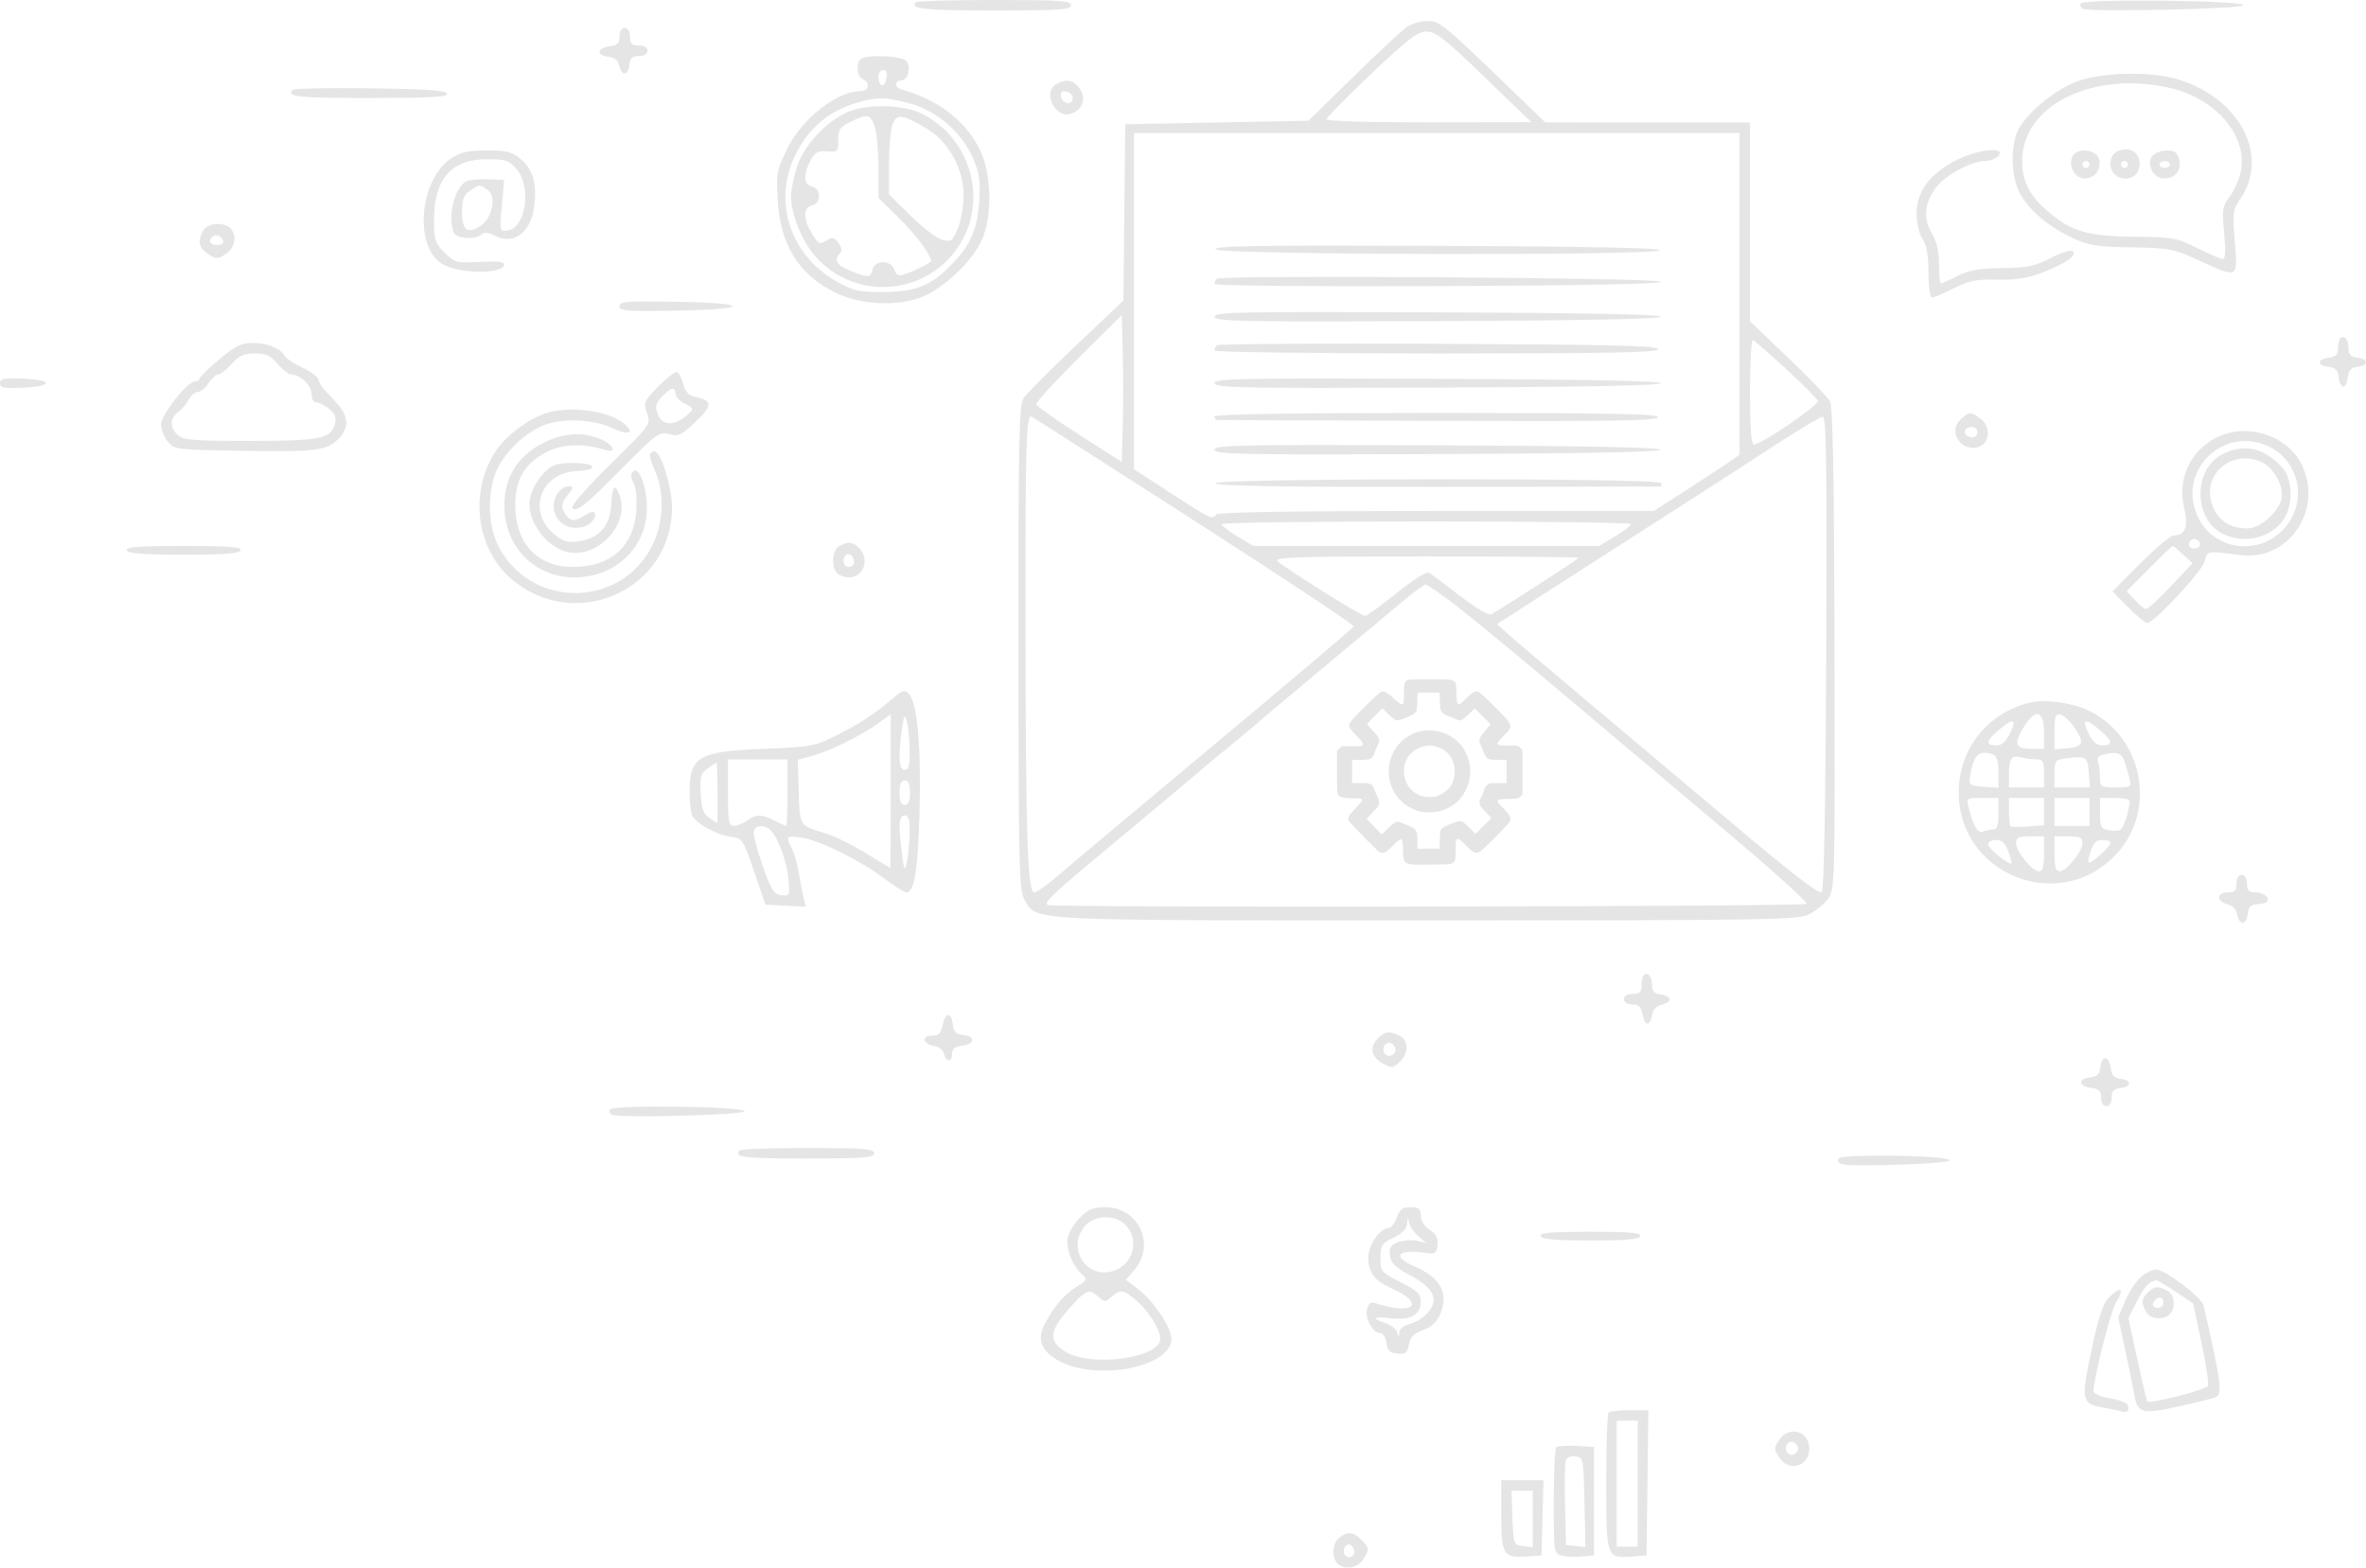<?xml version="1.0" encoding="UTF-8"?> <svg xmlns="http://www.w3.org/2000/svg" width="676" height="448" viewBox="0 0 676 448" fill="none"> <g opacity="0.5"> <g opacity="0.2"> <path fill-rule="evenodd" clip-rule="evenodd" d="M261.694 0.639C259.792 2.541 264.142 3 284.059 3C302.895 3 306 2.788 306 1.5C306 0.212 302.907 0 284.167 0C272.158 0 262.046 0.288 261.694 0.639ZM594.507 0.989C594.158 1.553 594.474 2.245 595.209 2.527C597.76 3.506 641.002 2.536 641.002 1.5C641.002 0.108 595.361 -0.393 594.507 0.989ZM401.973 7.694C400.613 8.625 393.731 15.037 386.679 21.944L373.859 34.5L347.679 35L321.5 35.5L321.233 60.693L320.966 85.886L307.449 98.693C300.015 105.737 293.261 112.514 292.441 113.753C291.154 115.697 290.955 125.497 290.986 185.119C291.02 248.117 291.172 254.483 292.71 257.086C296.343 263.237 291.74 263 407.77 262.998C506.454 262.997 513.729 262.88 516.929 261.248C518.815 260.287 521.244 258.291 522.327 256.813C524.244 254.197 524.292 252.316 524.147 185.495C524.039 135.877 523.678 116.259 522.845 114.682C522.211 113.482 516.812 107.845 510.846 102.156L500 91.812V63.406V35L470.75 34.989L441.5 34.977L433.495 27.239C412.427 6.872 411.373 6 407.82 6C405.964 6 403.332 6.762 401.973 7.694ZM177 10.434C177 12.326 176.405 12.938 174.327 13.184C170.683 13.615 170.195 15.776 173.651 16.178C175.581 16.402 176.585 17.2 176.96 18.809C177.677 21.876 179.419 21.706 179.816 18.531C180.057 16.603 180.713 16 182.566 16C184.063 16 185 15.422 185 14.5C185 13.567 184.056 13 182.5 13C180.5 13 180 12.5 180 10.5C180 8.944 179.433 8 178.5 8C177.578 8 177 8.937 177 10.434ZM424.085 21.952L437.5 34.904L408.25 34.952C391.441 34.98 379 34.615 379 34.096C379 33.598 384.738 27.757 391.75 21.115C402.333 11.092 405.024 9.036 407.585 9.02C410.193 9.003 412.743 11.002 424.085 21.952ZM393.496 296.891C391.205 299.422 391.811 302.042 395.118 303.897C397.56 305.268 397.972 305.236 399.861 303.527C402.462 301.172 402.53 297.357 399.995 296C397.169 294.488 395.459 294.722 393.496 296.891ZM246.25 16.662C244.496 17.37 244.687 21.943 246.5 22.638C248.643 23.461 248.357 26 246.122 26C239.181 26 229.237 33.742 224.923 42.504C221.953 48.537 221.776 49.494 222.201 57.228C222.903 70.018 228.252 78.536 238.818 83.691C246.56 87.468 258.196 87.662 265 84.128C271.089 80.965 277.679 74.459 280.322 69C283.666 62.092 283.403 49.318 279.773 42.377C275.471 34.148 267.957 28.491 257.25 25.421C255.526 24.927 255.672 23 257.433 23C259.398 23 260.436 19.231 258.96 17.452C257.788 16.04 249.127 15.501 246.25 16.662ZM398.483 299.052C399.513 300.72 397.196 302.632 395.816 301.252C394.662 300.098 395.384 297.965 396.929 297.965C397.414 297.965 398.113 298.454 398.483 299.052ZM253.247 22.488C252.707 25.311 251 24.895 251 21.941C251 20.873 251.613 20 252.361 20C253.272 20 253.565 20.823 253.247 22.488ZM593.775 23.154C587.164 25.459 578.417 32.758 576.356 37.69C574.383 42.412 574.655 50.404 576.941 54.885C579.463 59.827 585.025 64.649 591.954 67.899C596.811 70.177 598.929 70.523 609 70.684C619.866 70.858 620.93 71.065 628.305 74.434C639.585 79.587 639.348 79.712 638.504 69.048C637.863 60.952 637.992 59.819 639.859 57.198C648.724 44.749 640.043 27.951 621.972 22.584C614.446 20.349 601.043 20.62 593.775 23.154ZM301.75 24.08C297.761 26.403 301.488 33.932 305.929 32.522C309.264 31.464 310.43 28.306 308.548 25.433C306.858 22.853 304.621 22.408 301.75 24.08ZM619.884 25.108C633.551 28.189 642.81 39.566 640.035 49.869C639.462 51.998 638.044 54.946 636.884 56.42C634.994 58.822 634.847 59.879 635.473 66.551C635.962 71.776 635.838 74 635.057 74C634.444 74 631.166 72.598 627.773 70.885C621.952 67.947 620.919 67.763 609.551 67.635C596.086 67.484 591.615 66.113 584.648 59.996C579.725 55.673 577.769 51.694 577.769 46C577.769 30.096 597.842 20.139 619.884 25.108ZM83.686 25.648C81.681 27.653 84.913 28 105.583 28C123.205 28 128.075 27.725 127.751 26.75C127.439 25.813 121.954 25.433 105.853 25.231C94.038 25.083 84.063 25.271 83.686 25.648ZM306.5 28.014C306.5 30.157 303.594 29.848 303.173 27.659C302.916 26.323 303.323 25.916 304.659 26.173C305.672 26.368 306.5 27.196 306.5 28.014ZM260.24 29.647C267.837 31.779 274.864 37.931 277.982 45.18C279.829 49.474 280.154 51.691 279.779 57.46C279.262 65.431 277.396 69.797 272.14 75.335C266.263 81.526 261.757 83.387 252.5 83.448C245.349 83.494 243.916 83.171 239 80.398C225.855 72.983 220.801 57.725 227.124 44.543C230.634 37.225 235.931 32.407 243.248 29.88C249.81 27.613 252.84 27.571 260.24 29.647ZM243.054 31.675C236.571 34.041 229.523 41.501 227.575 48.059C226.709 50.976 226 54.55 226 56C226 61.054 228.981 68.617 232.672 72.93C244.62 86.888 266.707 84.389 275.207 68.118C281.963 55.185 276.429 38.779 263.15 32.372C258.186 29.977 248.617 29.645 243.054 31.675ZM249.902 36.149C250.506 37.881 251 43.183 251 47.931V56.563L257.044 62.531C261.967 67.393 266 72.84 266 74.628C266 75.096 260.854 77.637 258.331 78.415C256.685 78.922 256.005 78.591 255.513 77.042C254.632 74.266 250.013 74.235 249.29 77C248.658 79.417 248.16 79.448 243.02 77.391C239.008 75.786 238.106 74.294 240.004 72.396C240.675 71.725 240.53 70.749 239.565 69.446C238.331 67.782 237.822 67.683 236.054 68.763C234.199 69.896 233.782 69.69 231.997 66.763C229.422 62.54 229.423 59.384 232 58.71C233.231 58.388 234 57.346 234 56C234 54.654 233.231 53.612 232 53.29C229.604 52.663 229.432 50 231.526 45.95C232.794 43.497 233.595 43.042 236.276 43.25C239.34 43.488 239.5 43.326 239.5 40.013C239.5 37.021 239.997 36.282 243 34.811C247.884 32.418 248.653 32.567 249.902 36.149ZM264.894 36.836C271.119 40.61 275.341 48.326 275.311 55.874C275.299 58.968 274.551 63.237 273.649 65.36C272.17 68.844 271.742 69.154 269.255 68.547C267.74 68.177 263.688 65.104 260.25 61.716L254 55.558V46.844C254 42.051 254.45 36.946 255.001 35.498C256.179 32.399 257.975 32.642 264.894 36.836ZM497 83.953V129.907L494.75 131.531C493.512 132.424 488.009 136.045 482.52 139.578L472.541 146H410.329C369.934 146 347.901 146.351 347.5 147C346.504 148.612 345.912 148.337 334.697 141.037L324 134.073V86.037V38H410.5H497V83.953ZM605.25 43.099C602.765 44.023 602.177 47.777 604.2 49.8C606.221 51.821 609.976 51.234 610.914 48.75C612.475 44.616 609.406 41.554 605.25 43.099ZM128.898 45.263C119.823 51.308 118.166 70.299 126.271 75.378C130.888 78.272 144 78.429 144 75.59C144 74.789 141.861 74.555 137.034 74.828C130.375 75.205 129.934 75.088 127.034 72.188C124.294 69.448 124 68.54 124.002 62.827C124.004 51.166 128.961 45.5 139.16 45.5C144.509 45.5 145.44 45.81 147.587 48.306C151.95 53.378 150.274 65.097 145.079 65.839C142.718 66.176 142.711 66.146 143.376 58.802L144.045 51.427L139.772 51.242C137.423 51.14 134.708 51.301 133.739 51.599C130.182 52.695 127.724 61.512 129.607 66.418C130.298 68.219 135.989 68.611 137.629 66.971C138.335 66.265 139.518 66.388 141.393 67.36C146.583 70.053 151.486 66.61 152.548 59.528C153.543 52.891 152.396 48.511 148.889 45.56C146.28 43.365 144.882 43 139.071 43C133.701 43 131.591 43.469 128.898 45.263ZM558.979 45.75C551.404 49.623 547.615 54.674 547.615 60.904C547.615 63.785 548.304 66.816 549.308 68.347C550.492 70.155 551 73.04 551 77.965C551 82.139 551.42 85 552.033 85C552.602 85 555.403 83.816 558.258 82.369C562.579 80.179 564.652 79.766 570.621 79.905C575.661 80.021 579.329 79.487 582.965 78.105C589.846 75.491 593.466 73.066 592.27 71.87C591.679 71.279 589.323 71.966 585.956 73.713C581.384 76.086 579.314 76.516 572.033 76.607C565.415 76.69 562.53 77.199 559.28 78.857C556.97 80.036 554.837 81 554.54 81C554.243 81 554 78.551 554 75.557C554 71.818 553.34 68.996 551.892 66.541C549.315 62.174 549.902 57.458 553.563 53.107C556.451 49.676 563.5 46 567.193 46C568.602 46 570.315 45.325 571 44.5C573.24 41.801 565.035 42.654 558.979 45.75ZM592.188 44.629C590.767 47.168 592.782 51 595.538 51C598.381 51 600.243 48.744 599.827 45.805C599.401 42.802 593.701 41.924 592.188 44.629ZM614.975 44.53C613.07 46.826 615.251 51 618.356 51C621.552 51 623.377 48.637 622.593 45.513C622.103 43.562 621.322 43 619.103 43C617.531 43 615.674 43.688 614.975 44.53ZM597 47C597 47.55 596.55 48 596 48C595.45 48 595 47.55 595 47C595 46.45 595.45 46 596 46C596.55 46 597 46.45 597 47ZM608 47C608 47.55 607.55 48 607 48C606.45 48 606 47.55 606 47C606 46.45 606.45 46 607 46C607.55 46 608 46.45 608 47ZM620 47C620 47.55 619.325 48 618.5 48C617.675 48 617 47.55 617 47C617 46.45 617.675 46 618.5 46C619.325 46 620 46.45 620 47ZM139.392 54.297C141.913 56.141 140.655 62.341 137.317 64.528C133.594 66.968 132 65.787 132 60.588C132 57.098 132.489 55.771 134.223 54.557C136.916 52.67 137.151 52.658 139.392 54.297ZM399.079 347.965C398.504 349.615 397.367 350.965 396.554 350.965C394.296 350.965 390.929 355.874 390.929 359.166C390.929 363.584 392.651 365.955 397.382 368.047C407.373 372.467 404.181 375.945 393.317 372.478C391.66 371.949 391.074 372.302 390.601 374.112C389.912 376.747 392.242 380.965 394.386 380.965C395.181 380.965 395.934 382.164 396.113 383.715C396.361 385.878 397.018 386.533 399.19 386.783C401.541 387.053 402.038 386.669 402.532 384.2C402.967 382.027 403.989 380.984 406.612 380.035C409.089 379.139 410.538 377.753 411.565 375.294C413.983 369.506 411.5 365.032 404.096 361.835C397.282 358.894 399.438 356.784 407.929 358.083C410.015 358.402 410.48 358.02 410.739 355.778C410.968 353.796 410.378 352.65 408.489 351.413C406.927 350.389 405.929 348.805 405.929 347.35C405.929 345.385 405.418 344.965 403.027 344.965C400.701 344.965 399.917 345.561 399.079 347.965ZM58.035 65.934C56.401 68.988 56.806 70.826 59.5 72.592C61.816 74.109 62.184 74.109 64.5 72.592C67.179 70.837 67.816 67.216 65.8 65.2C63.899 63.299 59.208 63.742 58.035 65.934ZM405.269 353.294L407.429 355.123L404.748 354.542C403.274 354.223 400.882 354.413 399.432 354.964C397.328 355.764 396.86 356.521 397.113 358.715C397.362 360.881 398.559 362.071 402.746 364.314C409.457 367.91 411.076 370.951 408.278 374.7C407.178 376.172 404.85 377.747 403.104 378.199C401.171 378.7 399.884 379.695 399.813 380.744C399.707 382.309 399.657 382.314 399.255 380.792C399.011 379.873 397.488 378.658 395.871 378.094C391.704 376.642 392.222 376.131 397.283 376.701C402.933 377.338 405.929 375.742 405.929 372.096C405.929 369.693 405.115 368.884 400.179 366.381C394.623 363.564 394.429 363.33 394.429 359.465C394.429 355.835 394.776 355.295 398.179 353.633C400.695 352.403 401.967 351.087 402.045 349.633C402.153 347.612 402.193 347.6 402.635 349.465C402.895 350.565 404.081 352.288 405.269 353.294ZM63.771 68.813C63.992 69.476 63.247 70 62.083 70C60.006 70 59.383 68.95 60.688 67.646C61.614 66.719 63.284 67.351 63.771 68.813ZM347.248 71.243C347.785 72.855 473.847 73.111 474.25 71.5C474.414 70.843 452.593 70.412 410.664 70.243C359.748 70.037 346.913 70.24 347.248 71.243ZM440.179 353.215C440.486 354.135 444.251 354.465 454.429 354.465C464.607 354.465 468.372 354.135 468.679 353.215C469 352.253 465.718 351.965 454.429 351.965C443.14 351.965 439.858 352.253 440.179 353.215ZM347.674 79.659C347.303 80.03 347 80.712 347 81.174C347 81.636 375.688 81.899 410.75 81.757C452.412 81.589 474.5 81.154 474.5 80.5C474.5 79.367 348.8 78.533 347.674 79.659ZM177 87.5C177 88.846 179.099 89.013 193.002 88.775C214.605 88.404 214.781 86.589 193.25 86.225C179.123 85.986 177 86.153 177 87.5ZM347 90.5C347 91.84 354.36 91.985 410.75 91.757C452.412 91.589 474.5 91.154 474.5 90.5C474.5 89.846 452.412 89.411 410.75 89.243C354.36 89.015 347 89.16 347 90.5ZM320.784 121.492L320.5 131.985L308.376 124.242C301.708 119.984 296.169 116.05 296.068 115.5C295.967 114.95 301.423 108.994 308.192 102.265L320.5 90.031L320.784 100.515C320.94 106.282 320.94 115.722 320.784 121.492ZM668.639 96.694C668.288 97.046 668 98.353 668 99.6C668 101.276 667.34 101.95 665.469 102.184C662.044 102.612 661.851 104.425 665.189 104.811C667.268 105.051 667.949 105.732 668.189 107.811C668.36 109.29 668.95 110.5 669.5 110.5C670.05 110.5 670.64 109.29 670.811 107.811C671.042 105.808 671.752 105.042 673.592 104.811C676.819 104.405 676.778 102.589 673.531 102.184C671.622 101.945 671 101.283 671 99.493C671 97.04 669.762 95.572 668.639 96.694ZM510.312 105.442C515.054 109.81 519.135 113.909 519.381 114.55C519.827 115.714 503.29 127 501.137 127C500.338 127 500 122.52 500 111.917C500 103.621 500.381 96.983 500.846 97.167C501.311 97.35 505.571 101.074 510.312 105.442ZM62.609 102.716C59.524 105.309 57 107.784 57 108.216C57 108.647 56.395 109 55.657 109C53.507 109 46 118.576 46 121.319C46 122.672 46.859 124.841 47.91 126.139C49.776 128.447 50.245 128.507 68.659 128.814C90.149 129.173 93.293 128.798 96.612 125.479C100.158 121.933 99.684 118.52 95 113.883C92.8 111.705 91 109.315 91 108.571C91 107.828 89.004 106.282 86.564 105.135C84.123 103.988 81.761 102.429 81.314 101.671C79.997 99.439 76.414 98 72.174 98C68.917 98 67.225 98.834 62.609 102.716ZM347.674 98.659C347.303 99.03 347 99.708 347 100.167C347 100.625 375.612 101 410.583 101C461.006 101 474.08 100.741 473.75 99.75C473.424 98.771 459.762 98.444 410.841 98.243C376.47 98.101 348.045 98.288 347.674 98.659ZM79.347 104C80.735 105.65 82.475 107 83.213 107C85.771 107 89 110.101 89 112.557C89 113.975 89.583 115 90.389 115C91.153 115 92.796 115.824 94.04 116.831C95.732 118.202 96.144 119.291 95.675 121.16C94.62 125.361 91.402 126 71.282 126C55.355 126 52.393 125.76 50.829 124.345C48.488 122.226 48.493 119.473 50.841 117.807C51.854 117.088 53.22 115.487 53.876 114.25C54.533 113.013 55.719 112 56.512 112C57.305 112 58.691 110.875 59.592 109.5C60.493 108.125 61.753 107 62.392 107C63.032 107 64.739 105.65 66.187 104C68.289 101.605 69.627 101 72.821 101C76.039 101 77.316 101.587 79.347 104ZM188.092 110.407C183.964 114.613 183.802 114.994 184.865 118.042C185.981 121.244 185.963 121.27 174.434 132.628C168.083 138.886 163.164 144.456 163.504 145.006C164.511 146.636 166.841 144.798 177.876 133.673C187.687 123.782 188.413 123.258 191.186 124.053C193.797 124.802 194.622 124.419 198.695 120.571C203.613 115.925 203.673 114.526 198.997 113.499C196.741 113.004 195.821 112.09 195.213 109.74C194.77 108.033 193.965 106.488 193.423 106.308C192.881 106.127 190.482 107.971 188.092 110.407ZM0 109.5C0 110.822 1.1 111.041 6.509 110.796C15.178 110.402 15.347 108.581 6.75 108.204C1.121 107.958 0 108.173 0 109.5ZM347 109.5C347 110.84 354.36 110.985 410.75 110.757C452.412 110.589 474.5 110.154 474.5 109.5C474.5 108.846 452.412 108.411 410.75 108.243C354.36 108.015 347 108.16 347 109.5ZM193 112.465C193 113.27 194.012 114.456 195.25 115.1C198.508 116.795 198.503 116.767 195.892 118.942C192.433 121.822 189.171 121.579 187.943 118.349C187.106 116.148 187.309 115.3 189.142 113.349C191.67 110.658 193 110.353 193 112.465ZM155.5 118.227C150.591 119.977 144.568 124.567 141.804 128.663C133.945 140.311 135.929 156.846 146.23 165.553C164.421 180.928 192 168.542 192 144.997C192 139.184 188.845 129 187.044 129C185.298 129 185.303 130.455 187.063 134.331C189.898 140.576 189.636 149.33 186.421 155.782C177.329 174.027 151.356 174.02 142.242 155.769C139.371 150.021 139.214 140.327 141.897 134.419C144.346 129.027 150.187 123.476 155.578 121.417C160.925 119.375 169.864 119.841 175.286 122.444C179.734 124.58 181.515 123.651 178.17 120.939C173.572 117.211 162.176 115.848 155.5 118.227ZM347 119C347 119.55 347.337 120.01 347.75 120.023C348.163 120.036 376.589 120.145 410.919 120.266C459.94 120.439 473.427 120.219 473.752 119.243C474.08 118.261 460.819 118 410.583 118C368.861 118 347 118.344 347 119ZM560.831 119.25C558.437 121.179 558.006 123.563 559.632 125.885C561.261 128.21 564.922 128.678 566.8 126.8C568.709 124.891 568.195 121.25 565.777 119.557C563.094 117.677 562.805 117.659 560.831 119.25ZM340.987 148.622C366.341 164.913 386.954 178.582 386.793 178.996C386.632 179.409 368.275 194.96 346 213.553C323.725 232.146 303.524 249.078 301.109 251.179C298.694 253.281 296.173 255 295.506 255C293.566 255 293.061 239.39 292.999 177.446C292.949 127.703 293.189 119 294.611 119C294.764 119 315.633 132.33 340.987 148.622ZM521.777 186.45C521.595 230.788 521.149 254.252 520.476 254.925C519.777 255.624 511.654 249.366 494.902 235.224C481.4 223.826 462.303 207.75 452.464 199.5C442.625 191.25 433.031 183.116 431.144 181.424L427.713 178.349L447.106 165.855C457.773 158.983 472.35 149.631 479.5 145.073C486.65 140.514 498.575 132.813 506 127.96C513.425 123.107 520.075 119.106 520.777 119.068C521.804 119.013 522 132.222 521.777 186.45ZM459.596 403.632C459.229 403.998 458.929 412.943 458.929 423.509C458.929 445.197 458.96 445.29 466.105 444.776L470.429 444.465L470.699 423.715L470.97 402.965H465.616C462.671 402.965 459.962 403.265 459.596 403.632ZM565 123.5C565 124.325 564.352 125 563.559 125C561.888 125 560.761 123.573 561.694 122.639C562.889 121.444 565 121.994 565 123.5ZM633.24 125.053C625.649 128.912 621.985 137.085 624.094 145.457C625.341 150.411 624.315 153 621.104 153C620.196 153 615.878 156.596 611.509 160.991L603.565 168.981L607.991 173.491C610.425 175.971 612.896 178 613.483 178C615.449 178 629.061 163.418 629.875 160.441C630.736 157.288 630.351 157.357 640.101 158.627C653.946 160.43 663.95 145.569 657.582 132.661C653.457 124.301 641.853 120.675 633.24 125.053ZM155.389 126.493C147.283 130.533 143.454 137.4 144.212 146.54C145.096 157.205 153.424 164.952 164.038 164.984C175.207 165.017 183.889 157.383 184.77 146.756C185.275 140.671 182.751 132.849 180.884 134.716C180.125 135.475 180.163 136.437 181.017 138.033C181.725 139.354 182.048 142.654 181.803 146.042C181.072 156.148 174.451 162 163.747 162C153.96 162 147.807 155.933 147.256 145.739C146.824 137.738 149.479 132.73 156 129.246C160.524 126.829 166.459 126.576 172.75 128.533C176.438 129.681 175.407 127.068 171.532 125.449C166.446 123.324 161.048 123.673 155.389 126.493ZM467.929 423.965V441.965H464.929H461.929V423.965V405.965H464.929H467.929V423.965ZM648.255 127.584C655.79 131.178 658.781 140.457 654.801 147.895C648.633 159.423 632.076 158.621 627.474 146.57C622.558 133.699 635.768 121.63 648.255 127.584ZM347 128.5C347 129.84 354.36 129.985 410.75 129.757C452.412 129.589 474.5 129.154 474.5 128.5C474.5 127.846 452.412 127.411 410.75 127.243C354.36 127.015 347 127.16 347 128.5ZM508.337 411.465C506.82 413.781 506.82 414.149 508.337 416.465C511.123 420.718 516.929 419.028 516.929 413.965C516.929 408.902 511.123 407.212 508.337 411.465ZM635.108 129.716C626.658 133.879 626.57 148.14 634.967 152.483C641.044 155.625 648.972 153.739 652.542 148.301C655.317 144.073 655.021 136.719 651.942 133.424C646.809 127.929 641.23 126.701 635.108 129.716ZM513.483 413.052C514.513 414.72 512.196 416.632 510.816 415.252C509.662 414.098 510.384 411.965 511.929 411.965C512.414 411.965 513.113 412.454 513.483 413.052ZM646.288 132.085C649.263 133.441 652 137.954 652 141.504C652 145.354 646.142 151 642.147 151C637.519 151 634.271 149.09 632.479 145.315C628.267 136.438 637.154 127.924 646.288 132.085ZM444.641 413.587C444.249 413.978 443.929 420.965 443.929 429.113C443.929 443.849 443.941 443.93 446.291 444.52C447.59 444.846 450.177 444.967 452.041 444.789L455.429 444.465V428.965V413.465L450.391 413.17C447.619 413.008 445.032 413.195 444.641 413.587ZM158.388 132.956C155.376 134.207 152.157 138.644 151.423 142.558C150.158 149.301 157.355 158 164.198 158C172.591 158 179.768 148.78 177.013 141.535C175.621 137.873 174.927 138.715 174.603 144.458C174.272 150.321 171.015 153.92 165.354 154.679C162.082 155.118 160.858 154.751 158.235 152.544C150.392 145.945 154.619 134.836 165.067 134.592C167.232 134.541 169.115 134.05 169.251 133.5C169.569 132.221 161.172 131.8 158.388 132.956ZM452.709 429.284L452.99 442.104L450.209 441.784L447.429 441.465L447.144 430.026C446.988 423.735 447.098 417.966 447.39 417.206C447.683 416.443 448.929 415.968 450.175 416.145C452.363 416.456 452.437 416.841 452.709 429.284ZM347.198 138.094C347.457 138.872 365.782 139.17 410.531 139.126C445.164 139.093 473.864 139.05 474.309 139.032C474.754 139.015 474.84 138.55 474.5 138C473.594 136.534 346.709 136.628 347.198 138.094ZM159.041 141.423C156.259 146.622 160.658 152.056 166.469 150.597C168.965 149.971 170.85 147.517 169.71 146.377C169.415 146.082 168.029 146.59 166.631 147.506C163.899 149.296 162.581 148.954 161.027 146.051C160.287 144.668 160.551 143.57 162.095 141.607C164.07 139.095 164.075 139 162.242 139C161.195 139 159.754 140.09 159.041 141.423ZM428.929 432.843C428.929 444.252 429.528 445.249 436.105 444.776L440.429 444.465L440.713 433.715L440.997 422.965H434.963H428.929V432.843ZM437.929 434.031V442.098L435.179 441.781C432.472 441.47 432.424 441.344 432.137 433.715L431.845 425.965H434.887H437.929V434.031ZM466 149.757C466 150.174 463.957 151.749 461.459 153.257L456.918 156H407.5H358.082L353.541 153.257C351.043 151.749 349 150.174 349 149.757C349 149.341 375.325 149 407.5 149C439.675 149 466 149.341 466 149.757ZM628.457 154.931C629.197 156.128 627.316 157.313 625.984 156.49C624.865 155.799 625.6 154 627 154C627.485 154 628.141 154.419 628.457 154.931ZM239.75 156.08C237.74 157.251 237.401 162.001 239.2 163.8C239.86 164.46 241.345 165 242.5 165C246.778 165 248.604 159.747 245.429 156.571C243.621 154.764 242.219 154.642 239.75 156.08ZM36.25 157.25C36.56 158.18 40.722 158.5 52.5 158.5C64.278 158.5 68.44 158.18 68.75 157.25C69.072 156.283 65.389 156 52.5 156C39.611 156 35.928 156.283 36.25 157.25ZM623.767 158.485L626.447 160.969L621.973 165.692C616.061 171.934 613.835 174 613.021 174C612.651 174 611.281 172.864 609.977 171.476L607.606 168.952L614.024 162.476C617.554 158.914 620.587 156 620.765 156C620.942 156 622.293 157.118 623.767 158.485ZM382.679 439.357C380.669 440.883 380.363 444.999 382.129 446.765C384.038 448.674 387.679 448.16 389.372 445.742C391.376 442.882 391.337 442.373 388.929 439.965C386.613 437.649 385.121 437.503 382.679 439.357ZM244 160.559C244 161.352 243.325 162 242.5 162C240.994 162 240.444 159.889 241.639 158.694C242.573 157.761 244 158.888 244 160.559ZM451 159.402C451 159.742 430.151 173.234 426.176 175.466C425.335 175.938 422.054 174.051 417.176 170.291C412.954 167.036 408.963 164.053 408.306 163.662C407.601 163.242 403.799 165.626 399.03 169.476C394.586 173.064 390.523 176 390.001 176C388.906 176 367.222 162.43 365.036 160.376C363.791 159.207 370.139 159 407.286 159C431.329 159 451 159.181 451 159.402ZM386.929 443.524C386.929 444.317 386.254 444.965 385.429 444.965C383.923 444.965 383.373 442.854 384.568 441.659C385.502 440.726 386.929 441.853 386.929 443.524ZM416.279 173.25C420.742 176.688 435.039 188.5 448.051 199.5C461.064 210.5 481.875 228.05 494.3 238.5C506.725 248.95 516.541 257.852 516.113 258.282C515.302 259.098 300.079 259.412 299.265 258.598C298.321 257.655 300.598 255.558 320.836 238.731C332.201 229.282 341.725 221.306 342 221.007C342.275 220.707 346.325 217.329 351 213.5C355.675 209.671 359.725 206.285 360 205.976C360.275 205.667 368.825 198.482 379 190.01C389.175 181.538 399.525 172.91 402 170.838C404.475 168.765 406.875 167.054 407.332 167.035C407.79 167.016 411.816 169.813 416.279 173.25ZM611.881 364.716C610.508 365.796 608.444 368.867 607.294 371.541L605.202 376.402L607.217 385.828C608.325 391.012 609.486 396.708 609.798 398.487C610.744 403.897 611.928 404.203 622.714 401.831C628.026 400.663 632.763 399.466 633.24 399.171C635.007 398.079 634.505 394.476 629.606 373.083C629.061 370.705 618.581 362.753 615.992 362.753C615.104 362.753 613.254 363.636 611.881 364.716ZM621.62 369.112L626.607 372.472L628.981 383.568C630.287 389.671 631.129 395.252 630.854 395.971C630.424 397.092 614.296 401.276 613.495 400.474C613.337 400.317 612.064 394.894 610.665 388.423L608.121 376.659L610.584 371.799C612.729 367.565 614.04 366.152 616.12 365.832C616.403 365.789 618.878 367.265 621.62 369.112ZM613.678 369.324C611.836 371.167 611.736 372.191 613.142 374.819C614.299 376.981 618.07 377.39 619.907 375.553C621.744 373.716 621.335 369.945 619.173 368.788C616.545 367.382 615.521 367.482 613.678 369.324ZM602.316 371.031C600.797 372.647 599.404 377.001 597.517 386.029C594.536 400.294 594.705 401.106 600.893 402.202C602.936 402.564 605.394 403.091 606.357 403.374C607.474 403.702 608.107 403.346 608.107 402.388C608.107 400.862 607.139 400.412 601.357 399.248C599.57 398.888 598.123 398.067 598.143 397.424C598.257 393.705 603.161 374.32 604.507 372.266C607.259 368.065 605.849 367.27 602.316 371.031ZM618.107 372.253C618.107 373.078 617.432 373.753 616.607 373.753C615.045 373.753 614.623 372.57 615.774 371.42C616.924 370.269 618.107 370.691 618.107 372.253ZM308.671 347.815C307.092 349.394 305.5 351.878 305.135 353.334C304.373 356.371 306.157 361.362 308.929 363.945C310.769 365.659 310.731 365.759 307.493 367.76C303.969 369.938 301.067 373.394 298.351 378.645C296.166 382.871 297.701 386.394 302.882 389.037C314.046 394.733 334.697 390.522 334.697 382.55C334.697 379.413 329.56 371.703 325.309 368.461L321.71 365.716L324.204 362.753C330.248 355.57 325.302 345.014 315.87 344.965C312.422 344.948 310.96 345.526 308.671 347.815ZM600.131 304.782C599.874 307.021 599.239 307.656 597 307.913C593.51 308.313 593.969 310.473 597.636 310.907C599.714 311.153 600.309 311.765 600.309 313.657C600.309 315.154 600.887 316.091 601.809 316.091C602.731 316.091 603.309 315.154 603.309 313.657C603.309 311.804 603.912 311.148 605.84 310.907C609.087 310.502 609.128 308.686 605.901 308.28C604.084 308.052 603.348 307.278 603.12 305.358C602.689 301.738 600.528 301.321 600.131 304.782ZM321.658 350.132C325.472 354.225 323.98 360.755 318.735 362.927C311.039 366.115 304.564 357.196 309.77 350.578C312.499 347.108 318.627 346.878 321.658 350.132ZM254.88 199.73C249.785 204.097 245.811 206.694 238.83 210.217C232.854 213.232 231.716 213.442 218.5 213.962C199.403 214.714 197.027 216.102 197.027 226.5C197.027 228.7 197.285 231.462 197.601 232.638C198.241 235.022 204.935 238.767 209.354 239.212C212.005 239.48 212.439 240.176 215.451 249L218.694 258.5L224.474 258.804L230.254 259.107L229.565 256.304C229.186 254.762 228.541 251.475 228.131 249C227.721 246.525 226.849 243.517 226.193 242.316C224.369 238.976 224.668 238.692 229.25 239.414C234.49 240.24 245.751 245.84 252.707 251.079C255.571 253.235 258.395 255 258.982 255C261.259 255 262.264 248.834 262.731 232C263.243 213.508 262.085 200.656 259.691 198.262C258.451 197.022 257.812 197.217 254.88 199.73ZM579.5 200.874C567.619 203.958 559.625 214.241 559.625 226.44C559.625 249.526 587.507 261.134 603.905 244.876C616.609 232.28 612.591 210.213 596.249 202.827C591.361 200.618 583.858 199.743 579.5 200.874ZM254.5 225.999C254.5 238.099 254.43 247.999 254.345 247.999C254.259 248 251.051 246.065 247.214 243.7C243.378 241.334 238.273 238.816 235.87 238.103C228.334 235.867 228.528 236.169 228.213 226.193L227.926 217.097L232.188 215.949C237.145 214.615 245.983 210.231 251 206.618C252.925 205.232 254.5 204.076 254.5 204.049C254.5 204.022 254.5 213.899 254.5 225.999ZM259.9 214.25C259.978 218.739 259.671 220 258.5 220C256.812 220 256.561 216.405 257.687 208.39C258.27 204.244 258.483 203.88 259.088 206C259.48 207.375 259.845 211.088 259.9 214.25ZM584 209V214H580.559C576.453 214 575.496 212.836 577.082 209.771C580.855 202.478 584 202.128 584 209ZM592.738 207.939C595.66 212.275 595.256 213.423 590.673 213.81L587 214.121V208.987C587 204.676 587.275 203.906 588.715 204.184C589.658 204.365 591.468 206.055 592.738 207.939ZM525.28 331.038C524.929 331.606 525.253 332.305 526 332.591C528.477 333.542 556.764 332.598 557.022 331.556C557.366 330.165 526.134 329.656 525.28 331.038ZM574.299 209.5C573.101 212.011 571.976 213 570.315 213C567.177 213 567.405 211.678 571.077 208.589C575.276 205.055 576.282 205.34 574.299 209.5ZM599.923 208.589C603.595 211.678 603.823 213 600.685 213C599.024 213 597.899 212.011 596.701 209.5C594.718 205.34 595.724 205.055 599.923 208.589ZM313.868 370.598C315.57 372.138 315.824 372.138 317.526 370.598C320.047 368.316 321.125 368.499 324.912 371.848C328.843 375.325 332.177 381.249 331.376 383.336C329.44 388.381 311.592 390.426 304.697 386.393C299.53 383.37 299.655 380.555 305.242 374.193C310.262 368.476 311.126 368.116 313.868 370.598ZM569.418 215.607C570.533 216.035 571 217.529 571 220.664V225.115L566.75 224.807C562.887 224.528 562.531 224.278 562.843 222.069C563.734 215.765 565.446 214.083 569.418 215.607ZM606.878 217.25C607.334 218.488 608.007 220.738 608.373 222.25C609.024 224.942 608.944 225 604.519 225C600.193 225 600 224.876 600 222.082C600 220.477 599.742 218.491 599.427 217.669C599.072 216.746 599.551 215.995 600.677 215.703C604.57 214.697 606.076 215.073 606.878 217.25ZM581.75 216.986C583.706 216.998 584 217.523 584 221V225H579H574V221.167C574 216.665 574.717 215.687 577.475 216.428C578.589 216.728 580.513 216.979 581.75 216.986ZM596.807 220.759L597.115 225H592.057H587V221.063C587 217.373 587.204 217.101 590.25 216.714C596.068 215.975 596.479 216.229 596.807 220.759ZM225 226.5C225 231.725 224.826 236 224.614 236C224.402 236 222.94 235.328 221.364 234.506C217.755 232.624 215.891 232.615 213.441 234.468C212.374 235.276 210.713 235.951 209.75 235.968C208.204 235.996 208 234.893 208 226.5V217H216.5H225V226.5ZM205 226.622V235.244L202.75 233.756C200.944 232.561 200.441 231.173 200.203 226.723C199.945 221.909 200.204 220.97 202.175 219.59C203.424 218.715 204.57 218 204.723 218C204.875 218 205 221.88 205 226.622ZM260 226.5C260 228.944 259.548 230 258.5 230C257.452 230 257 228.944 257 226.5C257 224.056 257.452 223 258.5 223C259.548 223 260 224.056 260 226.5ZM571 232.5C571 235.718 570.596 237 569.582 237C568.802 237 567.458 237.271 566.596 237.602C565.027 238.204 563.834 236.173 562.4 230.456C561.812 228.114 561.997 228 566.392 228H571V232.5ZM584 231.899V235.799L579.429 236.162C576.916 236.362 574.666 236.332 574.429 236.096C574.193 235.86 574 233.942 574 231.833V228H579H584V231.899ZM597 232V236H592H587V232V228H592H597V232ZM608.234 228.567C609.001 229.334 607.02 236.348 605.824 237.099C605.3 237.428 603.775 237.488 602.435 237.232C600.296 236.823 600 236.234 600 232.383V228H603.833C605.942 228 607.922 228.255 608.234 228.567ZM259.882 238.25C259.817 241.137 259.459 244.85 259.086 246.5C258.484 249.167 258.331 248.89 257.713 244C256.633 235.46 256.809 233 258.5 233C259.658 233 259.973 234.197 259.882 238.25ZM219.616 236.765C221.795 238.2 224.744 245.578 225.227 250.803C225.705 255.976 225.656 256.098 223.23 255.803C221.088 255.542 220.337 254.341 217.807 247.14C216.192 242.541 215.111 238.154 215.404 237.39C215.984 235.878 217.849 235.602 219.616 236.765ZM584 244C584 247.638 583.616 249 582.589 249C580.658 249 576 243.29 576 240.923C576 239.346 576.72 239 580 239H584V244ZM595 240.923C595 243.29 590.342 249 588.411 249C587.384 249 587 247.638 587 244V239H591C594.28 239 595 239.346 595 240.923ZM573.763 243.184C574.424 244.935 574.836 246.497 574.678 246.655C574.043 247.29 568.033 242.414 568.017 241.25C568.008 240.563 569.026 240 570.281 240C571.926 240 572.896 240.887 573.763 243.184ZM603 240.826C603 241.676 599.393 245.2 597.343 246.353C596.476 246.84 596.455 246.127 597.261 243.501C598.088 240.808 598.873 240 600.668 240C601.951 240 603 240.372 603 240.826ZM639 252.5C639 254.5 638.5 255 636.5 255C633.26 255 633.208 257.584 636.431 258.393C637.907 258.764 638.987 259.855 639.181 261.173C639.663 264.448 641.807 264.545 642.178 261.309C642.421 259.188 643.059 258.472 644.782 258.385C646.037 258.322 647.319 258.014 647.632 257.702C648.736 256.597 646.85 255 644.441 255C642.504 255 642 254.484 642 252.5C642 250.944 641.433 250 640.5 250C639.567 250 639 250.944 639 252.5ZM174.263 317.024C173.913 317.589 174.233 318.284 174.973 318.568C177.503 319.539 212.758 318.578 212.757 317.538C212.757 316.148 175.115 315.645 174.263 317.024ZM211.421 328.705C209.458 330.668 212.448 331.038 230.254 331.038C246.921 331.038 249.754 330.82 249.754 329.538C249.754 328.258 246.995 328.038 230.921 328.038C220.562 328.038 211.787 328.338 211.421 328.705ZM469.639 278.694C469.288 279.046 469 280.383 469 281.667C469 283.489 468.452 284 466.5 284C464.944 284 464 284.567 464 285.5C464 286.412 464.931 287 466.375 287C468.245 287 468.886 287.678 469.387 290.188C470.047 293.487 471.509 293.148 472.158 289.544C472.352 288.468 473.547 287.343 474.814 287.044C477.876 286.321 477.704 284.58 474.531 284.184C472.622 283.945 472 283.283 472 281.493C472 279.04 470.762 277.572 469.639 278.694ZM269.35 293C268.879 295.357 268.223 296 266.292 296C263.196 296 263.741 298.366 266.944 298.835C268.202 299.019 269.457 300.031 269.732 301.085C270.384 303.575 272 303.562 272 301.066C272 299.716 272.806 299.037 274.673 298.816C278.34 298.382 278.799 296.222 275.309 295.822C273.086 295.567 272.434 294.926 272.184 292.75C271.763 289.098 270.101 289.244 269.35 293Z" fill="black"></path> <path d="M266.292 296C268.223 296 268.879 295.357 269.35 293C270.101 289.244 271.763 289.098 272.184 292.75C272.434 294.926 273.086 295.567 275.309 295.822C278.799 296.222 278.34 298.382 274.673 298.816C272.806 299.037 272 299.716 272 301.066C272 303.562 270.384 303.575 269.732 301.085C269.457 300.031 268.202 299.019 266.944 298.835C263.741 298.366 263.196 296 266.292 296Z" fill="black"></path> </g> <g opacity="0.2"> <path d="M402.336 194.258C401.289 194.67 401.107 195.31 401.107 198.307C401.107 200.914 401.085 201.097 400.652 201.234C400.288 201.349 399.788 201.028 398.469 199.816C396.285 197.803 395.466 197.369 394.602 197.689C393.828 197.986 386.231 205.489 385.73 206.472C385.185 207.501 385.503 208.165 387.618 210.292C389.188 211.916 389.529 212.35 389.393 212.762C389.256 213.219 389.097 213.242 386.299 213.242H383.319L382 214.569V220.561C382 224.404 382.091 226.714 382.25 227.011C382.682 227.812 383.842 228.109 386.527 228.109C389.848 228.109 389.893 228.246 387.368 230.854C385.48 232.798 385.003 233.599 385.276 234.468C385.412 234.857 393.373 242.999 394.079 243.457C394.261 243.571 394.738 243.662 395.148 243.662C395.785 243.662 396.217 243.365 397.923 241.695C400.675 239.019 400.743 239.042 400.88 242.953C401.039 247.299 400.789 247.185 409.342 247.048C414.664 246.979 414.733 246.979 415.301 246.43C415.87 245.881 415.893 245.79 415.893 242.931C415.893 240.117 415.915 239.98 416.393 239.797C416.825 239.637 417.144 239.889 418.622 241.375C420.601 243.388 421.011 243.662 422.057 243.662C422.694 243.662 423.285 243.159 426.857 239.614C429.109 237.373 431.11 235.245 431.292 234.879C431.884 233.759 431.52 232.981 429.518 230.945C427.084 228.475 427.13 228.407 430.951 228.292C433.863 228.224 433.908 228.224 434.454 227.583L435 226.943V214.34L434.34 213.677C433.681 213.014 433.658 213.014 430.837 213.014C427.152 213.014 427.084 212.876 429.382 210.52C432.521 207.318 432.543 207.456 427.198 202.103C424.923 199.816 422.785 197.826 422.444 197.712C421.466 197.346 420.761 197.735 418.782 199.702C416.416 202.058 416.279 201.989 416.12 198.078C415.961 193.869 416.484 194.167 408.887 194.098C405.543 194.075 402.586 194.144 402.336 194.258ZM411.389 200.411C411.457 202.812 411.503 202.95 412.117 203.613C412.458 203.979 413.027 204.345 413.368 204.436C413.686 204.505 414.596 204.894 415.392 205.283C416.416 205.763 416.985 205.923 417.417 205.809C417.758 205.74 418.782 204.94 419.691 204.025L421.375 202.401L423.627 204.665L425.879 206.952L424.309 208.851C422.944 210.475 422.717 210.864 422.717 211.641C422.717 212.122 422.808 212.579 422.921 212.648C423.035 212.716 423.399 213.562 423.74 214.5C424.65 216.97 424.923 217.131 427.971 217.131H430.451V223.764H427.971C425.492 223.764 425.469 223.764 424.787 224.473C424.4 224.861 424.082 225.365 424.082 225.57C424.082 225.799 423.786 226.6 423.399 227.332C422.33 229.482 422.421 229.916 424.423 231.975L426.106 233.736L421.579 238.287L419.76 236.458C418.122 234.834 417.872 234.651 417.098 234.651C416.075 234.674 412.617 236.092 411.935 236.778C411.525 237.212 411.457 237.601 411.366 239.889L411.298 242.519H404.974V240.346C404.974 237.51 404.701 236.961 402.973 236.183C402.267 235.886 401.198 235.406 400.607 235.154C399.128 234.491 398.605 234.696 396.535 236.732L394.784 238.448L392.623 236.183L390.462 233.942L392.259 232.089C393.851 230.419 394.056 230.122 394.056 229.367C394.056 228.887 393.851 228.178 393.624 227.789C393.373 227.4 393.009 226.531 392.805 225.868C392.191 223.992 391.736 223.764 388.801 223.764H386.322V217.131H388.619C389.87 217.131 391.121 217.016 391.394 216.879C392.031 216.536 392.668 215.758 392.691 215.278C392.691 215.072 392.987 214.294 393.373 213.562C394.442 211.412 394.352 210.978 392.35 208.919C391.417 207.936 390.644 207.044 390.644 206.93C390.644 206.815 391.622 205.74 392.805 204.551L394.943 202.401L396.626 204.025C397.536 204.94 398.582 205.74 398.924 205.832C399.674 206.015 403.427 204.528 404.292 203.705C404.815 203.201 404.861 202.995 404.929 200.548L405.02 197.918H411.298L411.389 200.411Z" fill="black"></path> <path d="M405.315 209.102C400.175 210.589 396.785 215.072 396.785 220.447C396.785 225.639 399.947 229.985 404.974 231.677C406.817 232.295 410.092 232.249 412.049 231.586C414.664 230.694 416.666 229.184 418.076 227.034C421.306 222.14 420.51 215.484 416.211 211.664C413.277 209.057 408.955 208.05 405.315 209.102ZM410.32 213.334C413.459 214.157 415.415 216.605 415.62 219.898C415.802 223.169 414.437 225.616 411.639 227.011C410.32 227.652 409.888 227.766 408.386 227.766C404.406 227.743 401.426 224.907 401.153 220.859C400.925 217.359 402.791 214.615 406.18 213.448C407.59 212.945 408.796 212.922 410.32 213.334Z" fill="black"></path> </g> </g> </svg> 